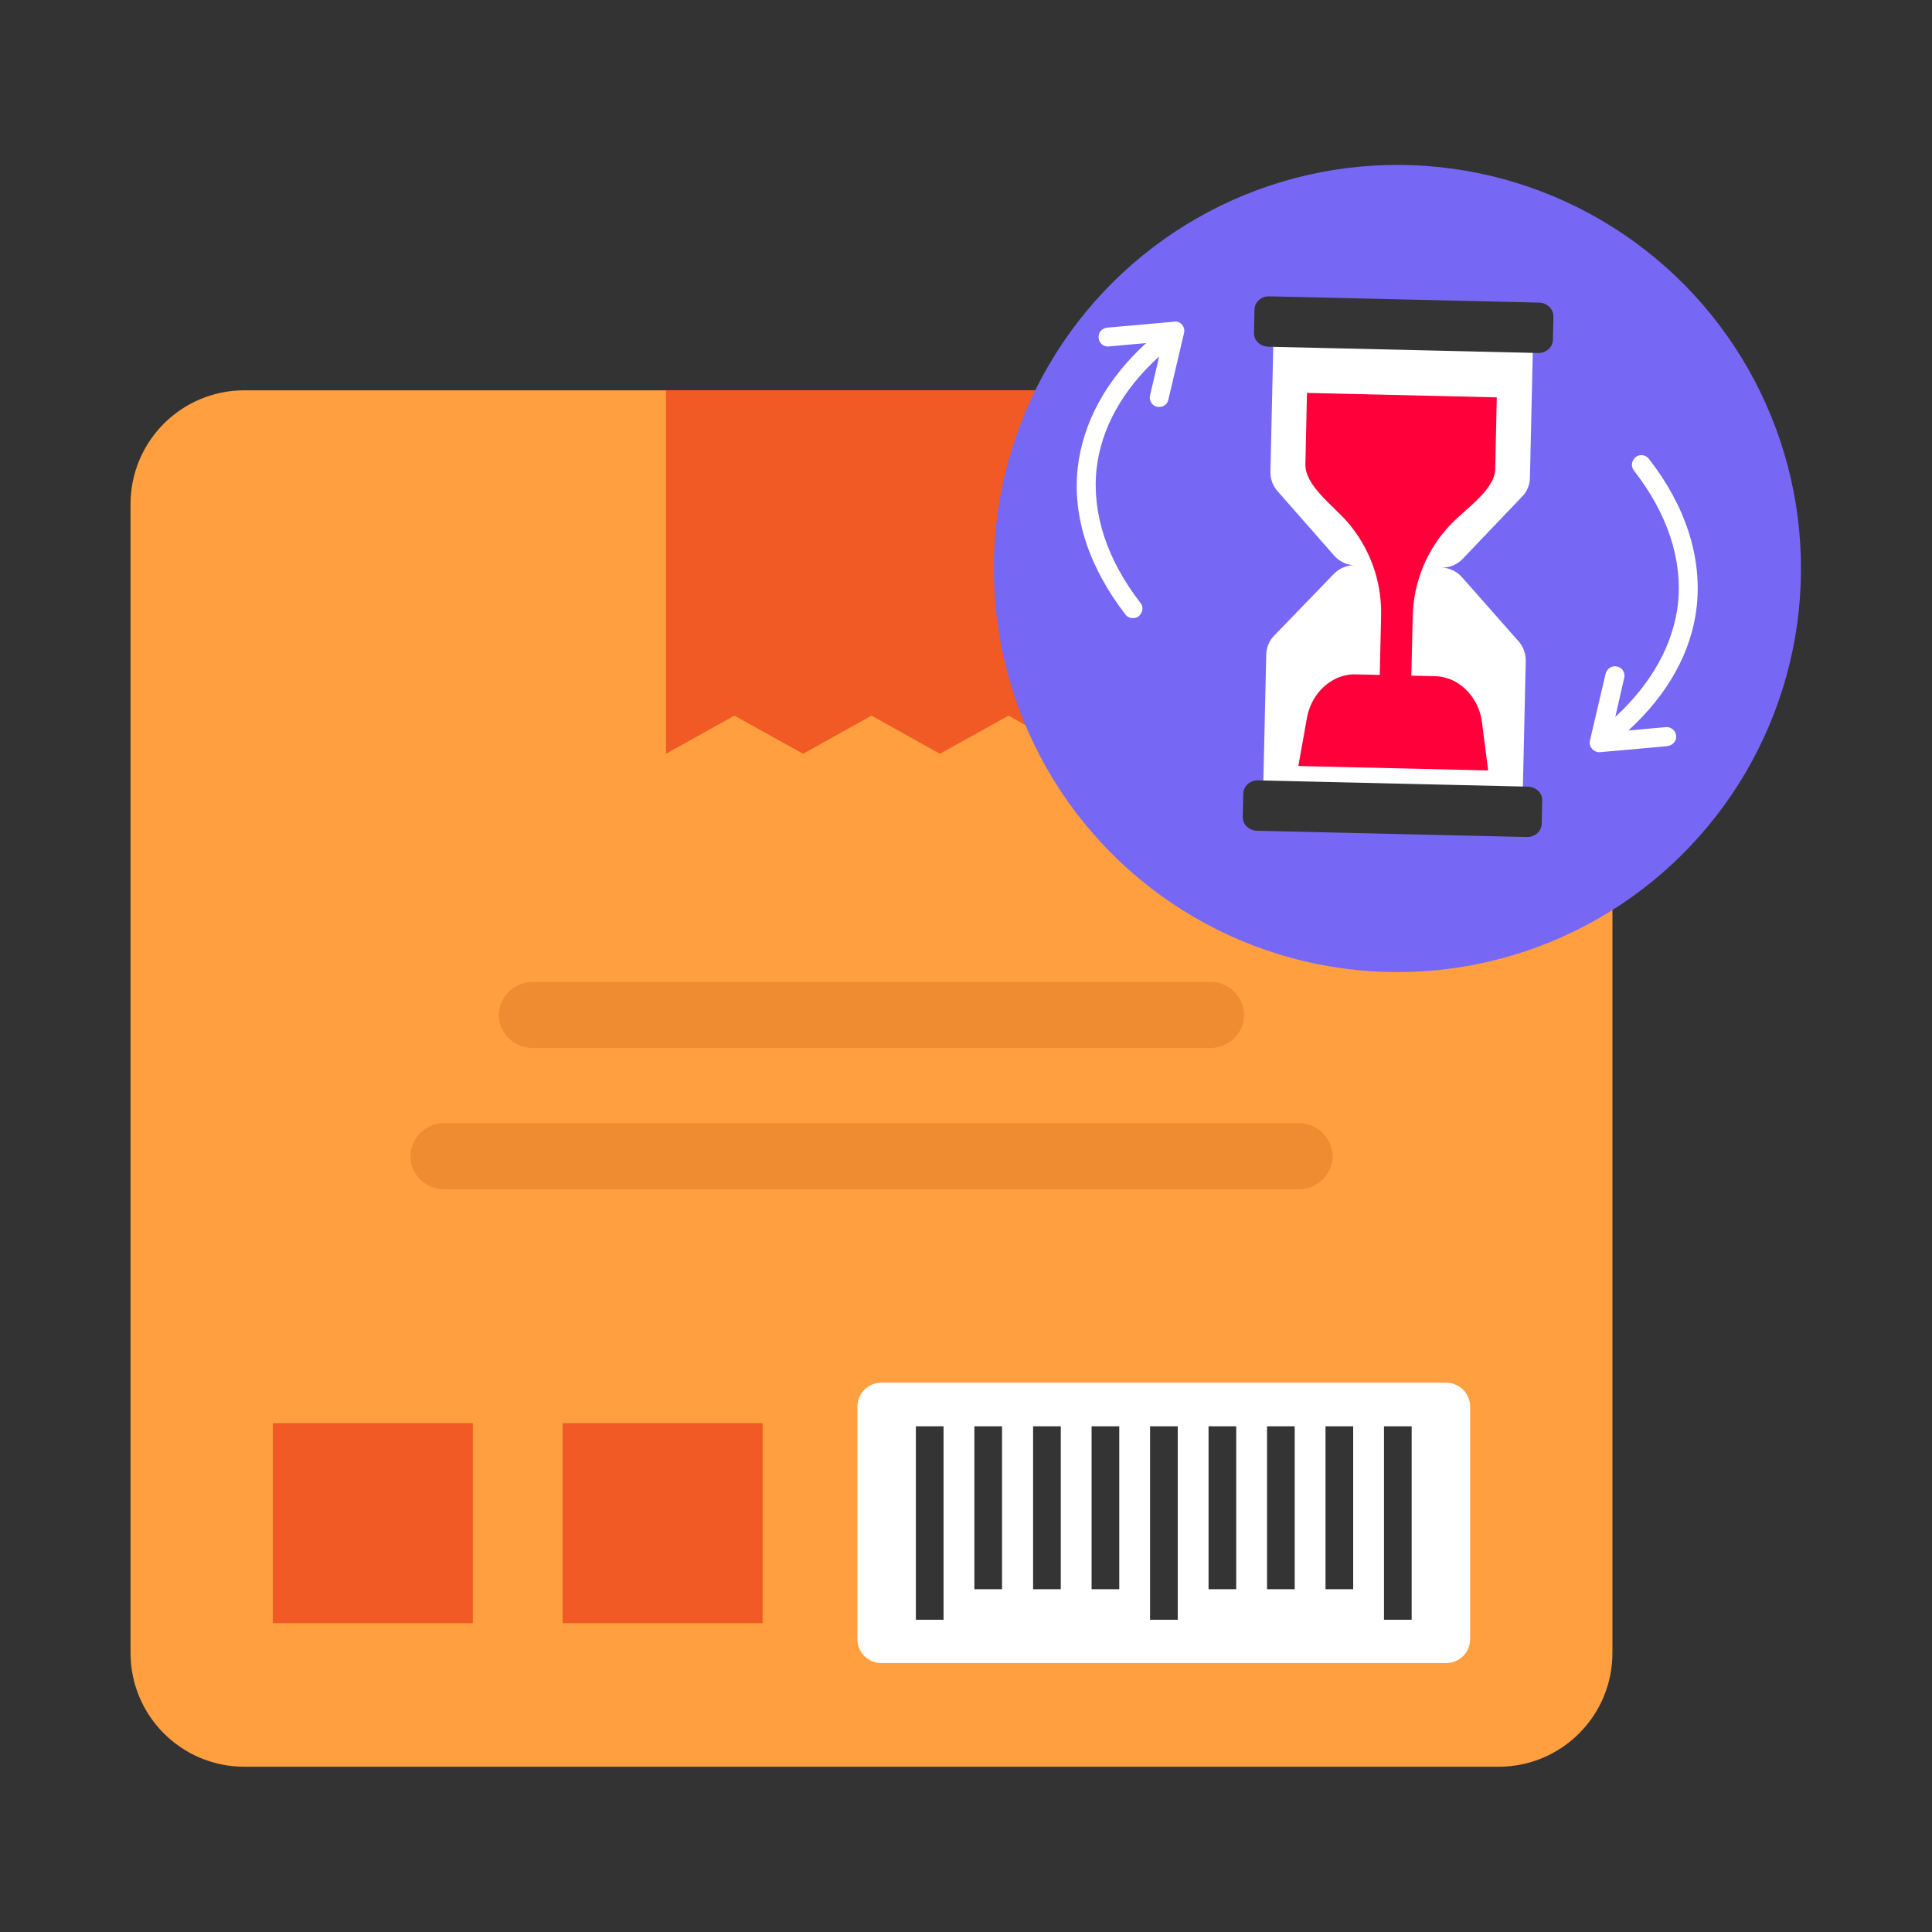 <?xml version="1.0" encoding="UTF-8"?> <svg xmlns="http://www.w3.org/2000/svg" id="Layer_1" height="512" viewBox="0 0 74 74" width="512"><rect x="0" y="0" width="74" height="74" fill="#333333" stroke="none"/> <g> <g> <path d="m61.76 19.31v44c0 2.41-1.95 4.36-4.36 4.36h-48.04c-2.41 0-4.36-1.95-4.36-4.36v-44c0-2.41 1.95-4.36 4.36-4.36h48.04c2.41 0 4.36 1.96 4.36 4.36z" fill="#ff9f3f"></path> <path d="m41.25 14.95v13.92l-2.62-1.46-2.63 1.46-2.62-1.46-2.62 1.46-2.63-1.46-2.62 1.46v-13.92z" fill="#f15a24"></path> <g> <g> <path d="m56.31 53.88v8.9c0 .51-.41.92-.92.92h-21.63c-.51 0-.92-.41-.92-.92v-8.9c0-.51.41-.92.92-.92h21.63c.51 0 .92.41.92.92z" fill="#fff"></path> <g fill="#343434"> <path d="m35.08 54.63h1.06v7.41h-1.06z"></path> <path d="m37.32 54.63h1.06v6.24h-1.06z"></path> <path d="m39.57 54.63h1.06v6.24h-1.06z"></path> <path d="m41.81 54.63h1.06v6.24h-1.06z"></path> <path d="m44.05 54.63h1.06v7.41h-1.06z"></path> <path d="m46.29 54.63h1.06v6.24h-1.06z"></path> <path d="m48.53 54.63h1.06v6.24h-1.06z"></path> <path d="m50.77 54.63h1.06v6.24h-1.06z"></path> <path d="m53.01 54.63h1.06v7.41h-1.06z"></path> </g> </g> <g fill="#f15a24"> <path d="m10.45 54.51h7.66v7.66h-7.66z"></path> <path d="m21.55 54.51h7.66v7.66h-7.66z"></path> </g> </g> <g fill="#ef8b30"> <path d="m51.04 44.3c0 .67-.58 1.25-1.28 1.25h-32.76c-.7 0-1.28-.58-1.28-1.25 0-.7.58-1.28 1.28-1.28h32.76c.7 0 1.28.58 1.28 1.28z"></path> <path d="m47.65 38.89c0 .67-.58 1.25-1.28 1.25h-25.98c-.7 0-1.28-.58-1.28-1.25 0-.7.58-1.28 1.28-1.28h25.99c.69 0 1.27.58 1.27 1.28z"></path> </g> </g> <ellipse cx="53.54" cy="21.79" fill="#7668f4" rx="15.46" ry="15.46" transform="matrix(.533 -.846 .846 .533 6.552 55.456)"></ellipse> <g> <g> <g> <path d="m56.01 21.42c-.21.21-.5.33-.79.32.3.01.57.14.77.36l2.18 2.47c.18.2.27.47.27.73l-.13 5.73-9.94-.23.13-5.73c.01-.27.11-.53.3-.72l2.29-2.37c.21-.21.5-.34.79-.33-.3-.01-.57-.14-.77-.36l-2.18-2.48c-.18-.2-.27-.46-.27-.73l.13-5.73 9.94.23-.13 5.73c-.01.27-.11.52-.3.71z" fill="#fff"></path> </g> <path d="m52.81 27.47.09-3.89c.03-1.33-.44-2.61-1.31-3.61-.53-.6-1.6-1.38-1.59-2.17l.06-2.75 7.27.17-.06 2.75c-.02.79-1.13 1.52-1.68 2.09-.93.96-1.45 2.22-1.48 3.55l-.09 3.89z" fill="#ff003b"></path> <path d="m56.76 27.65.24 1.86-7.27-.17.33-1.85c.06-.32.19-.63.38-.89.37-.5.93-.79 1.49-.77l3.04.07c.56.01 1.1.32 1.45.84.18.27.3.58.34.91z" fill="#ff003b"></path> <g fill="#343434"> <path d="m59.5 12.12-.02.9c-.01.28-.26.51-.57.5l-10.33-.24c-.31-.01-.56-.24-.55-.53l.02-.9c.01-.28.26-.51.57-.5l10.33.24c.31.01.55.25.55.53z"></path> <path d="m47.6 31.29.02-.9c.01-.28.26-.51.57-.5l10.33.24c.31.01.56.24.55.53l-.02.9c-.01.28-.26.51-.57.5l-10.33-.24c-.32-.01-.56-.25-.55-.53z"></path> </g> </g> <g> <g> <g fill="#fff"> <path d="m45.27 12.43c.08.09.11.21.08.33l-.6 2.55c-.03.15-.15.25-.28.27-.05.01-.1.01-.15 0-.2-.04-.32-.24-.27-.44l.35-1.49c-1.41 1.28-2.23 2.77-2.4 4.32-.18 1.69.4 3.47 1.68 5.12.13.15.09.38-.06.51-.04.04-.1.06-.16.07-.13.02-.27-.02-.35-.13-1.4-1.81-2.04-3.75-1.83-5.63.2-1.73 1.09-3.37 2.62-4.77l-1.43.13c-.2.02-.38-.13-.39-.33-.02-.2.12-.37.33-.39l2.58-.23c.09-.02.21.03.28.11z"></path> <path d="m62.37 27.98 1.43-.13c.2-.02.38.13.4.33.02.19-.11.35-.3.39l-.04.01-2.57.23c-.12.01-.23-.04-.31-.13s-.11-.21-.08-.32l.6-2.56c.05-.19.24-.32.44-.27.2.04.32.24.27.44l-.34 1.49c1.4-1.29 2.22-2.78 2.4-4.33.18-1.69-.4-3.46-1.69-5.11-.12-.16-.09-.38.07-.51s.39-.09.51.07c1.4 1.8 2.03 3.75 1.83 5.64-.19 1.73-1.09 3.36-2.62 4.76z"></path> </g> </g> </g> </g> </g> </svg> 